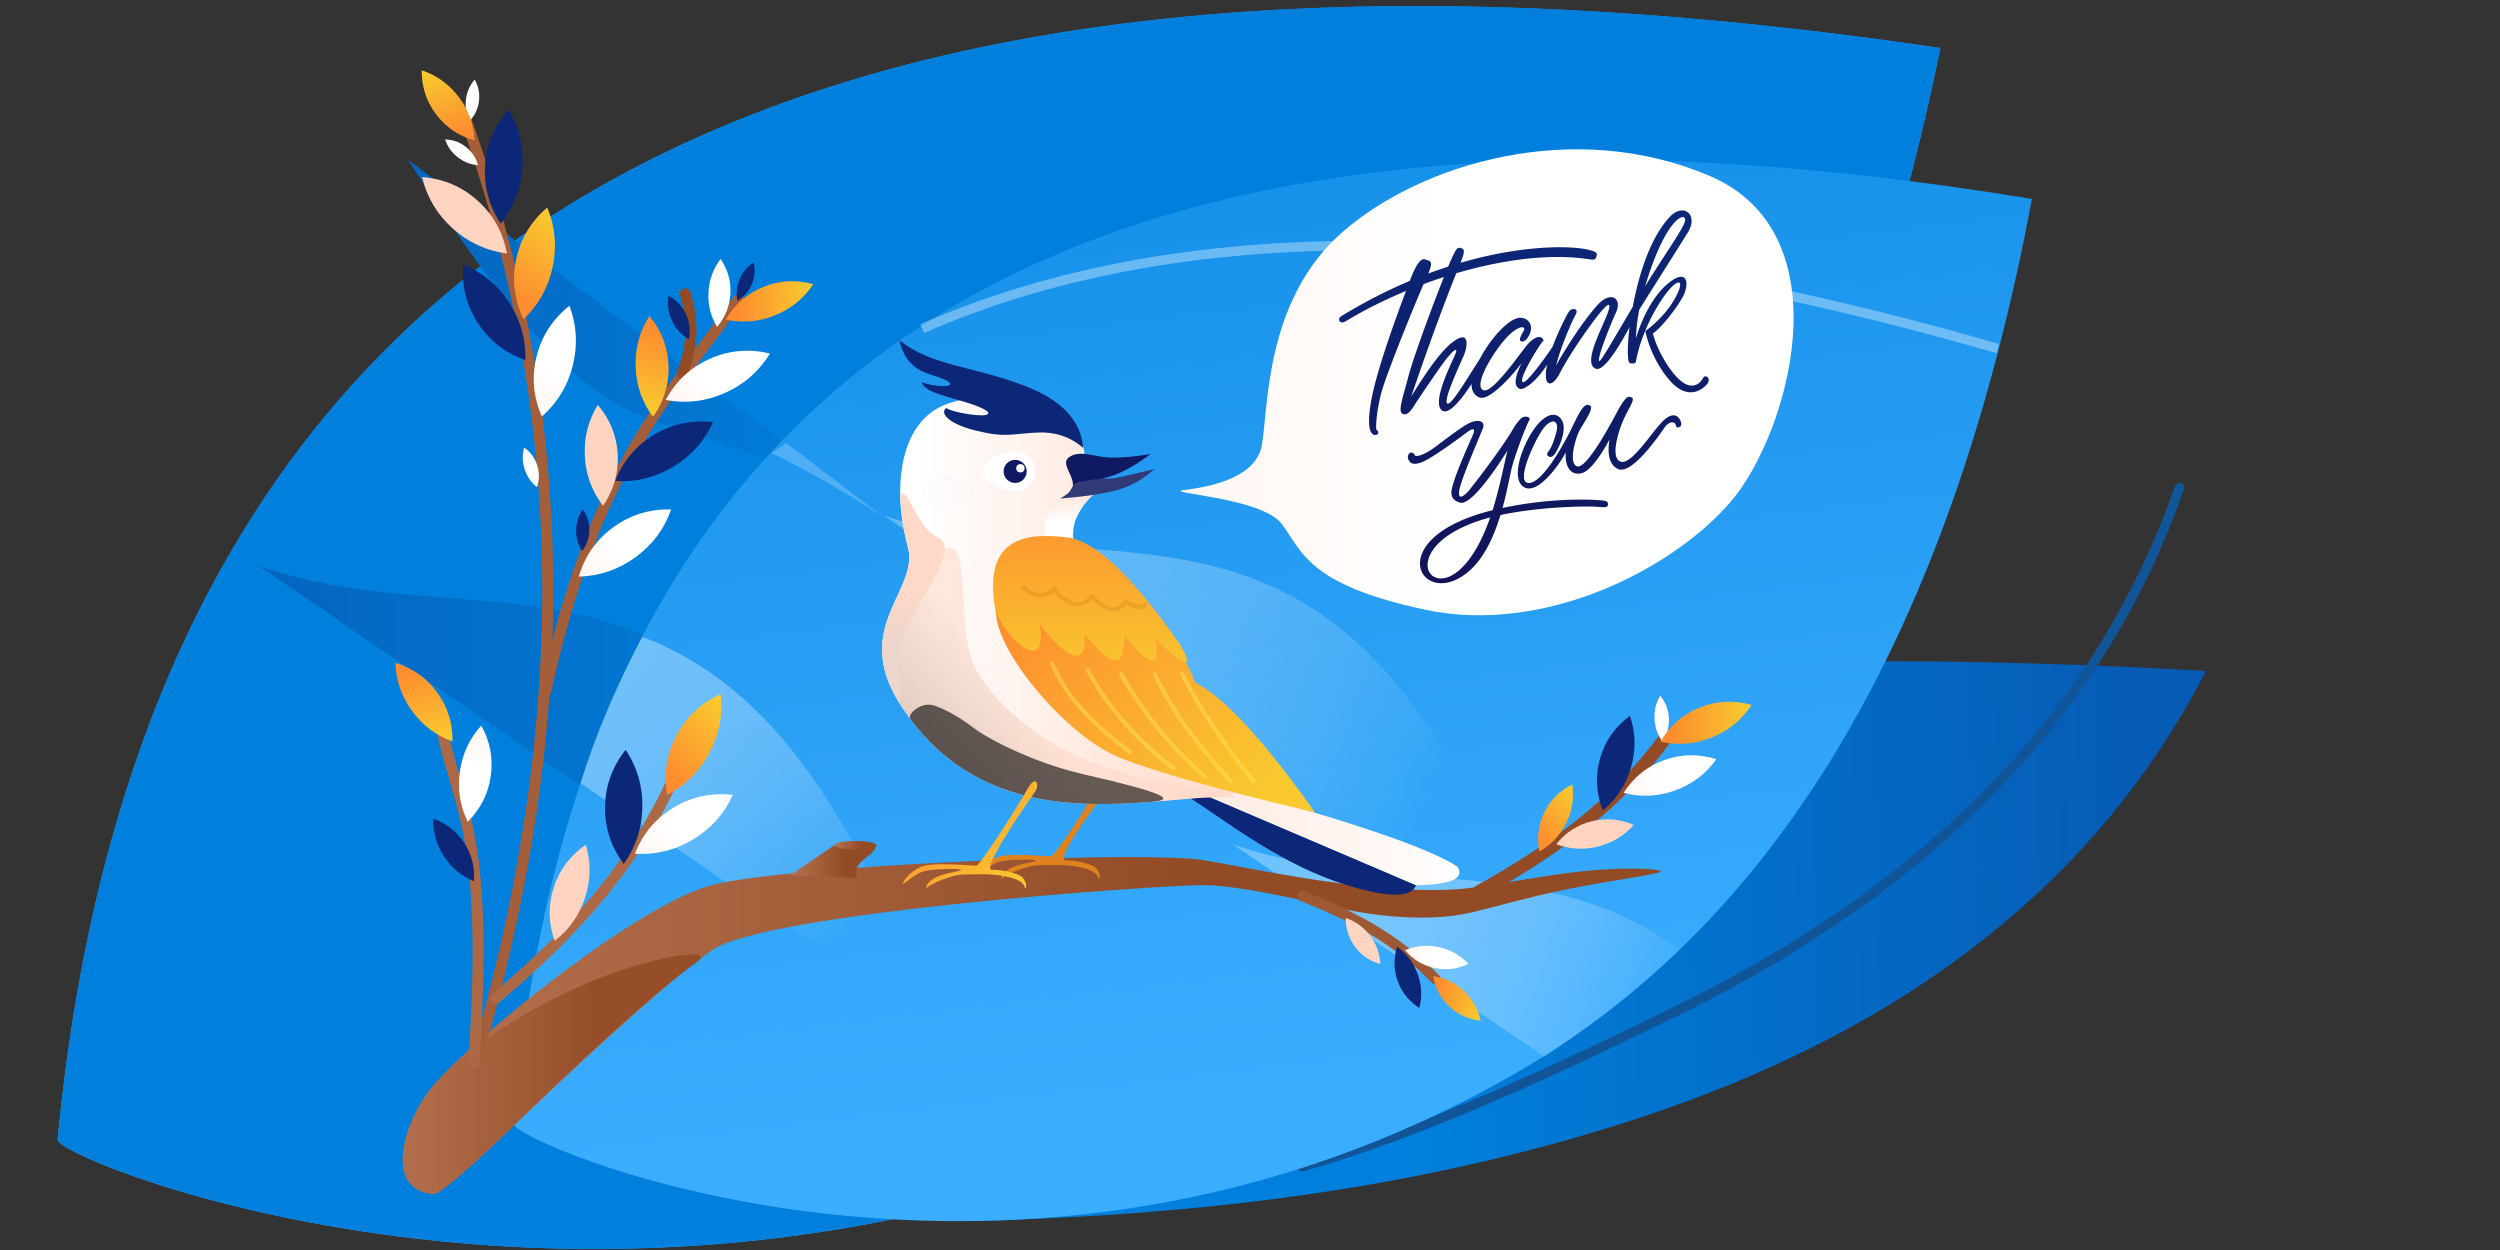 <svg width="1440" height="720" xmlns="http://www.w3.org/2000/svg" xmlns:xlink="http://www.w3.org/1999/xlink"><rect width="100%" height="100%" fill="#333333" stroke="none"/><defs><linearGradient x1="53.123%" y1="-29.987%" x2="53.123%" y2="81.187%" id="a"><stop stop-color="#0080DC" offset="0%"/><stop stop-color="#3BADFF" offset="100%"/></linearGradient><linearGradient x1="-33.528%" y1="76.912%" x2="92.862%" y2="76.912%" id="c"><stop stop-color="#065CB5" offset="0%"/><stop stop-color="#0080DC" offset="100%"/></linearGradient><linearGradient x1="47.693%" y1="51.311%" x2="94.164%" y2="52.906%" id="d"><stop stop-color="#0080DC" offset="0%"/><stop stop-color="#065CB5" offset="100%"/></linearGradient><linearGradient x1="-33.528%" y1="76.912%" x2="92.862%" y2="76.912%" id="e"><stop stop-color="#065CB5" offset="0%"/><stop stop-color="#0080DC" offset="100%"/></linearGradient><linearGradient x1="53.123%" y1="-29.987%" x2="53.123%" y2="81.187%" id="f"><stop stop-color="#0080DC" offset="0%"/><stop stop-color="#3BADFF" offset="100%"/></linearGradient><linearGradient x1="-17.074%" y1="2.825%" x2="87.884%" y2="60.965%" id="g"><stop stop-color="#62BDFF" offset="0%"/><stop stop-color="#FFF" stop-opacity="0" offset="100%"/></linearGradient><linearGradient x1="-5.53%" y1="-51.674%" x2="81.364%" y2="73.633%" id="h"><stop stop-color="#62BDFF" offset="0%"/><stop stop-color="#FFF" stop-opacity="0" offset="100%"/></linearGradient><linearGradient x1="-17.074%" y1="27.015%" x2="104.593%" y2="59.551%" id="i"><stop stop-color="#62BDFF" offset="0%"/><stop stop-color="#FFF" stop-opacity="0" offset="100%"/></linearGradient><linearGradient x1="-9.282%" y1="55.357%" x2="63.871%" y2="55.357%" id="j"><stop stop-color="#BB7957" offset="0%"/><stop stop-color="#934B26" offset="100%"/></linearGradient><linearGradient x1="-68.744%" y1="28.241%" x2="41.098%" y2="28.241%" id="k"><stop stop-color="#FFE5DA" offset="0%"/><stop stop-color="#FFF" offset="100%"/></linearGradient><linearGradient x1="-68.744%" y1="28.241%" x2="41.098%" y2="28.241%" id="l"><stop stop-color="#FFE5DA" offset="0%"/><stop stop-color="#FFF" offset="100%"/></linearGradient><linearGradient x1="14.407%" y1="45.13%" x2="94.118%" y2="54.801%" id="m"><stop stop-color="#FD8D2F" offset="0%"/><stop stop-color="#F9C92F" offset="100%"/></linearGradient><linearGradient x1="14.407%" y1="45.218%" x2="94.118%" y2="54.714%" id="n"><stop stop-color="#FD8D2F" offset="0%"/><stop stop-color="#F9C92F" offset="100%"/></linearGradient><linearGradient x1="-9.282%" y1="55.357%" x2="63.871%" y2="55.357%" id="o"><stop stop-color="#BB7957" offset="0%"/><stop stop-color="#934B26" offset="100%"/></linearGradient><linearGradient x1="-68.744%" y1="28.241%" x2="41.098%" y2="28.241%" id="p"><stop stop-color="#FFE5DA" offset="0%"/><stop stop-color="#FFF" offset="100%"/></linearGradient><linearGradient x1="14.407%" y1="45.217%" x2="94.118%" y2="54.715%" id="q"><stop stop-color="#FD8D2F" offset="0%"/><stop stop-color="#F9C92F" offset="100%"/></linearGradient><linearGradient x1="-9.282%" y1="55.357%" x2="63.871%" y2="55.357%" id="r"><stop stop-color="#BB7957" offset="0%"/><stop stop-color="#934B26" offset="100%"/></linearGradient><linearGradient x1="-9.282%" y1="55.357%" x2="63.871%" y2="55.357%" id="s"><stop stop-color="#BB7957" offset="0%"/><stop stop-color="#934B26" offset="100%"/></linearGradient><linearGradient x1="0%" y1="53.711%" x2="103.046%" y2="54.347%" id="t"><stop stop-color="#FFE5DA" offset="0%"/><stop stop-color="#FFF" offset="100%"/></linearGradient><linearGradient x1="94.317%" y1="46.374%" x2="14.254%" y2="46.374%" id="u"><stop stop-color="#FFD5C2" offset="0%"/><stop stop-color="#FFF" offset="100%"/></linearGradient><linearGradient x1="12.491%" y1="60.646%" x2="37.742%" y2="46.442%" id="v"><stop stop-color="#CDAA99" offset="0%"/><stop stop-color="#FFD9C8" offset="100%"/></linearGradient><linearGradient x1="37.742%" y1="75.188%" x2="37.742%" y2="43.29%" id="w"><stop stop-color="#ECD5CB" offset="0%"/><stop stop-color="#FFD9C8" offset="100%"/></linearGradient><linearGradient x1="31.262%" y1="-3.418%" x2="31.262%" y2="50%" id="x"><stop stop-color="#FFD5C2" offset="0%"/><stop stop-color="#FFF" offset="100%"/></linearGradient><linearGradient x1="14.407%" y1="21.352%" x2="94.118%" y2="78.24%" id="y"><stop stop-color="#FD8D2F" offset="0%"/><stop stop-color="#F9C92F" offset="100%"/></linearGradient><linearGradient x1="14.407%" y1="16.679%" x2="94.118%" y2="82.846%" id="A"><stop stop-color="#FD8D2F" offset="0%"/><stop stop-color="#F9C92F" offset="100%"/></linearGradient><linearGradient x1="20.922%" y1="-27.14%" x2="20.922%" y2="100%" id="C"><stop stop-color="#FD8D2F" offset="0%"/><stop stop-color="#F9C92F" offset="100%"/></linearGradient><linearGradient x1="-68.744%" y1="28.241%" x2="41.098%" y2="28.241%" id="D"><stop stop-color="#FFE5DA" offset="0%"/><stop stop-color="#FFF" offset="100%"/></linearGradient><linearGradient x1="44.801%" y1="-218.383%" x2="44.801%" y2="128.626%" id="E"><stop stop-color="#005ACA" offset="0%"/><stop stop-color="#130B4B" offset="100%"/></linearGradient><linearGradient x1="-68.744%" y1="28.241%" x2="41.098%" y2="28.241%" id="F"><stop stop-color="#FFE5DA" offset="0%"/><stop stop-color="#FFF" offset="100%"/></linearGradient><linearGradient x1="14.407%" y1="45.178%" x2="94.118%" y2="54.753%" id="G"><stop stop-color="#FD8D2F" offset="0%"/><stop stop-color="#F9C92F" offset="100%"/></linearGradient><linearGradient x1="14.407%" y1="45.203%" x2="94.118%" y2="54.729%" id="H"><stop stop-color="#FD8D2F" offset="0%"/><stop stop-color="#F9C92F" offset="100%"/></linearGradient><linearGradient x1="14.407%" y1="45.218%" x2="94.118%" y2="54.714%" id="I"><stop stop-color="#FD8D2F" offset="0%"/><stop stop-color="#F9C92F" offset="100%"/></linearGradient><linearGradient x1="-68.744%" y1="28.241%" x2="41.098%" y2="28.241%" id="J"><stop stop-color="#FFE5DA" offset="0%"/><stop stop-color="#FFF" offset="100%"/></linearGradient><linearGradient x1="-68.744%" y1="28.241%" x2="41.098%" y2="28.241%" id="K"><stop stop-color="#FFE5DA" offset="0%"/><stop stop-color="#FFF" offset="100%"/></linearGradient><linearGradient x1="14.407%" y1="45.339%" x2="94.118%" y2="54.595%" id="L"><stop stop-color="#FD8D2F" offset="0%"/><stop stop-color="#F9C92F" offset="100%"/></linearGradient><linearGradient x1="-68.744%" y1="28.241%" x2="41.098%" y2="28.241%" id="M"><stop stop-color="#FFE5DA" offset="0%"/><stop stop-color="#FFF" offset="100%"/></linearGradient><linearGradient x1="14.407%" y1="45.235%" x2="94.118%" y2="54.697%" id="N"><stop stop-color="#FD8D2F" offset="0%"/><stop stop-color="#F9C92F" offset="100%"/></linearGradient><path d="M37.016 631.877c-2.657 12.048 333.458 199.518 713.182 47.655C949.199 599.945 1095.8 420.09 1190 139.967 533.605-41.269 149.277 122.701 37.016 631.877z" id="b"/><path d="M34.619.195C5.042 4.446-2.624 22.405.732 46.219c3.356 23.814 41.525 68.58 70.718 80.44 19.462 7.907 57.082 18.487 112.86 31.739-29.545-41.622-52.627-66.627-69.248-75.017-6.811-20.8-50.866-87.438-80.443-83.186z" id="z"/></defs><g fill="none" fill-rule="evenodd"><g transform="rotate(-7 235.842 675.265)"><use fill="url(#a)" xlink:href="#b"/><use fill="#0080DC" xlink:href="#b"/></g><path d="M184.922 370c143.416 49.052 271.087-47.405 380 259l-380-259z" fill="url(#c)" transform="translate(-35.922 -44)"/><path d="M406.414 649.928c-1.182 2.65 64.369 54.313 189.296 65.159 102.216 8.874 231.829 13.612 370.102-13.724 161.031-31.834 279.66-103.776 355.885-215.826-519.347-94.076-824.442-39.28-915.283 164.391z" fill="url(#d)" transform="rotate(-7 486.39 853.146)"/><path d="M750.096 672.047c67.904-19.352 144.749-54.912 217.421-90.644 147.305-72.428 243.271-172.622 287.9-300.582" stroke="#159" stroke-width="5.5" stroke-linecap="round" stroke-linejoin="round"/><path d="M556.922 351c-154.053-100.878-152.302-6.212-286-215l286 215z" fill="url(#e)" transform="translate(-35.922 -44)"/><path d="M304.579 636.103c-2.15 10.346 269.774 171.318 576.978 40.92 160.996-68.338 279.6-222.772 355.809-463.301C706.329 58.102 395.4 198.896 304.579 636.103z" fill="url(#f)" transform="rotate(-7 393.308 711.756)"/><path d="M1150.727 200.766c-259.413-75.06-465.93-78.888-619.553-11.483" stroke-opacity=".702" stroke="#FFF" stroke-width="5.5" opacity=".5" style="mix-blend-mode:soft-light"/><path d="M175.3 42.2C318.527 91.157 446.03-5.114 554.8 300.7L175.3 42.2z" fill="url(#g)" opacity=".8" transform="translate(333.8 254.7)"/><path d="M36.16 112.104C95.574 134.817 151.127 189.56 202.5 334L.6 196.474c7.725-25.944 19.578-54.067 35.56-84.37z" fill="url(#h)" transform="translate(333.8 254.7)"/><path d="M376.3 231.7c92.586 31.647 178.6 2.608 257.233 60.723-22.536 21.51-48.428 42.036-77.68 61.582L376.3 231.7z" fill="url(#i)" transform="translate(333.8 254.7)"/><path d="M509.1 298c-24.264-15.897-45.559-27.688-64.74-37.086a376.618 376.618 0 018.482-5.732L509.1 298z" fill="#6BBCF7" opacity=".644"/><g transform="translate(232 371)"><path d="M17.478 254.418C43.984 223.671 136.285 149.7 178.056 138.81c41.77-10.89 228.836-19.223 277.412-15.056 18.821 1.614 95.078 21.064 151.495 17.462 16.146-1.03 45.35-7.408 71.337-10.256 23.65-2.591 44.869-1.817 46.6 0-2.999 1.917-28.197 4.997-54.421 10.256-21.52 4.317-43.651 10.783-55.447 13.481-31.775 7.27-71.128-1.58-75.087-2.46-30.368-6.751-61.952-13.427-78.56-13.427-26.457 0-252.07 15.709-283.33 37.51-20.839 14.534-62.05 51.232-123.632 110.093-21.654 20.554-33.969 30.685-36.945 30.395-30.088-2.938-15.388-44.54 0-62.39z" fill="url(#j)"/><path d="M619.584 142.797c40.023-22.252 77.887-48.087 107.217-88.08" stroke="#934B26" stroke-width="7.59" stroke-linecap="round" stroke-linejoin="round"/><path d="M84.746 30.973c4.903.005 9.34-1.3 13.312-3.916-3.977-2.913-8.418-4.371-13.32-4.376-4.904-.005-9.341 1.445-13.313 4.35 3.977 2.623 8.417 3.937 13.32 3.942z" fill="url(#k)" transform="rotate(87 396.442 372.31)"/><path d="M95.477 67.224c10.463.012 19.932-2.907 28.408-8.76-8.49-6.519-17.967-9.785-28.43-9.798-10.464-.012-19.933 3.231-28.407 9.73 8.49 5.873 17.965 8.815 28.429 8.828z" fill="url(#l)" transform="rotate(-20 462.515 -1731.796)"/><path d="M110.038 33.477c10.43.009 19.87-2.923 28.321-8.797-8.461-6.537-17.907-9.81-28.337-9.819-10.43-.009-19.87 3.248-28.32 9.77 8.46 5.889 17.905 8.837 28.336 8.846z" fill="url(#m)" transform="rotate(-22 484.276 -1612.72)"/><path d="M707.505 70.941c2.876-10.038 2.656-19.936-.659-29.694-8.6 6.338-14.339 14.526-17.215 24.564-2.875 10.039-2.344 20.026 1.594 29.963 7.977-6.517 13.404-14.794 16.28-24.833z" fill="#0C2778"/><path d="M35.451 101.486c7.916.015 15.079-2.183 21.488-6.594-6.427-4.923-13.598-7.391-21.514-7.406-7.916-.015-15.078 2.427-21.486 7.326 6.425 4.434 13.596 6.659 21.512 6.674z" fill="url(#n)" transform="rotate(-64 354.02 -405.595)"/><path d="M688.432 116.607c8.218-2.047 15.083-6.198 20.597-12.454-7.936-3.446-16.012-4.146-24.23-2.1-8.217 2.046-15.02 6.451-20.407 13.215 7.81 2.939 15.823 3.385 24.04 1.339z" fill="#FFD5C2"/><path d="M17.478 254.418C31.6 238.036 61.49 214.945 103.7 196.324c37.01-16.328 79.731-22.93 65.127-12.744-20.839 14.534-58.974 48.812-114.404 102.833-21.654 20.554-33.969 30.685-36.945 30.395-30.088-2.938-15.388-44.54 0-62.39z" fill="url(#o)" opacity=".9"/><g><path d="M518.223 145.14c27.605 10.959 54.17 24.433 76.62 47.84" stroke="#9E5834" stroke-width="6.05" stroke-linecap="round" stroke-linejoin="round"/><path d="M61.51 52.145c6.881-.022 13.117-1.978 18.708-5.87-5.565-4.283-11.788-6.413-18.669-6.391-6.88.022-13.117 2.192-18.71 6.51 5.566 3.856 11.79 5.773 18.671 5.751z" fill="url(#p)" transform="scale(1 -1) rotate(-12 -749.375 -2607.36)"/><path d="M64.659 25.981c6.907-.02 13.165-1.969 18.776-5.844-5.586-4.268-11.833-6.392-18.74-6.372-6.906.021-13.166 2.182-18.777 6.484 5.587 3.842 11.834 5.753 18.74 5.732z" fill="url(#q)" transform="scale(1 -1) rotate(-43 51.326 -780.529)"/><path d="M584.561 189.988c2.365 6.5 2.697 13.045.994 19.633-5.938-3.806-10.089-8.96-12.454-15.46-2.365-6.501-2.497-13.119-.394-19.852 5.538 3.951 9.489 9.178 11.854 15.679z" fill="#0C2778"/><path d="M557.172 167.953c3.67 4.892 5.636 10.347 5.9 16.366-5.988-1.686-10.816-4.975-14.486-9.866-3.67-4.892-5.487-10.46-5.45-16.706 5.687 1.913 10.366 5.315 14.036 10.206z" fill="#FFD5C2"/></g><path d="M223.178 133.151l25.41-17.331h24.2c-.298 1.613-1.246 3.19-2.847 4.73-1.233 1.186-6.429 4.121-8.94 9.045-.5.978-.197 2.652.907 5.02l-38.73-1.464z" fill="url(#r)"/><ellipse fill="url(#s)" cx="260.688" cy="115.82" rx="12.1" ry="2.42"/></g><g transform="translate(508 196)"><path d="M180.769 265.806c19.537 12.817 51.094 37.086 87.045 48.056 23.968 7.313 37.238 7.313 39.81 0L139.04 241.906c14.794 7.389 28.704 15.355 41.729 23.9z" fill="#0C2778"/><path d="M307.624 313.862c20.293-.321 28.24-3.88 23.84-10.679-19.883-13.137-84.024-33.562-192.424-61.277l168.584 71.956z" fill="url(#t)"/><path d="M195.227 263.09c-44.58 0-134.776 26.067-185.268-54.218-27.436-44.148 11.683-64.846 5-89.718-9.904-36.861-3.714-73.573 23.073-82.675 34.699-11.79 65.245 5.436 76.775 21.096 2.404 3.265 4.49 31.911 2.71 34.896-7.49 12.565-12.174 18.237-4.597 26.683 14.066 15.68 126.887 143.935 82.307 143.935z" fill="url(#u)"/><path d="M195.227 263.09c-44.58 0-134.776 26.067-185.268-54.218-27.436-44.148 15.507-87.618 28.5-89.253 12.993-1.636 3.781 48.916 15.881 70.257 12.1 21.341 35.755 38.783 53.16 47.19 49.195 23.762 120.656 26.023 87.727 26.023z" fill="url(#v)" opacity=".6"/><path d="M154.48 265.915c-43.972 3.365-100.105 3.166-138.083-47.651-2.21-2.957 6.47-10.413 13.817-7.852 6.939 2.42 14.41 6.666 22.41 12.74 9.115 6.919 35.44 20.391 63.327 26.786 47.702 10.938 54.08 14.787 38.528 15.977z" fill="#000" opacity=".6" style="mix-blend-mode:soft-light"/><path d="M115.95 62.036c-1.25-15.515-12.18-27.325-32.786-35.429C52.254 14.452 29.614 15.43 10 0c4.692 19.57 17.778 18.462 27.257 23.197 7.744 4.463-8.07 3.738-14.376.891 1.224 5.454 13.483 7.998 24.975 11.483 11.492 3.485 16.102 6.459 11.84 7.453-4.263.994-20.695-1.904-22.439-4.013-4.065 2.289-.035 8.817 16.537 12.936 16.572 4.118 18.675 2.266 34.765 1.241 10.727-.683 19.858 2.266 27.392 8.848z" fill="#0C2778"/><path d="M37.46 97.264c5.83.306 15.669-3.267 15.978-9.176.31-5.91-9.348-10.504-15.18-10.81-5.83-.305-14.506 4.044-14.816 9.953-.31 5.91 8.186 9.727 14.017 10.033z" fill="#E9E9E9" opacity=".1"/><path d="M9.959 208.872c-27.436-44.148 11.683-64.846 5-89.718-2.613-9.724-4.106-19.438-4.396-28.637-.088-2.8 2.077-3.362 4.396.483 3.568 5.916 8.845 18.762 17.299 22.646 13.948 6.41-13.383 38.001-20.268 56.647-6.885 18.645 1.8 29.59-2.031 38.58z" fill="url(#w)"/><path d="M113.918 126.204c-7.632-14.73-3.863-28.122 11.307-40.178-25.347-6.005-37.076 21.788-29.19 33.527 5.257 7.825 11.218 10.042 17.883 6.651z" fill="url(#x)"/><path d="M118.374 267.029c-5.702 10.085-19.214 30.232-21.211 30.232-2.1 0-22.017-1.913-29.296 0s-12.527 8.598-12.527 10.81c1.99-.818 7.007-6.85 13.917-8.024 6.911-1.173 22.1-1.229 18.834 0-3.266 1.23-18.481 2.412-19.54 10.41 4.194-3.642 15.69-8.072 21.447-8.072s14.677-.775 23.443 1.014c8.766 1.79 10.64 4.059 11.462 7.057 1.088-.932.774-3.476-1.236-6.084-2.01-2.608-11.046-4.751-17.655-4.751-6.61 0 15.005-28.86 17.655-32.592h-5.293z" fill="#E0821D"/><path d="M83.723 258.657c-5.152 9.337-27.24 43.981-29.367 43.981-2.128 0-22.303-1.896-29.676 0-7.373 1.896-12.69 8.522-12.69 10.715 2.016-.811 7.098-6.79 14.098-7.953 7-1.163 22.386-1.218 19.078 0s-18.72 2.39-19.793 10.316c4.248-3.608 15.893-7.999 21.725-7.999 5.831 0 14.867-.769 23.747 1.005 8.88 1.773 10.778 4.022 11.61 6.994 1.103-.924.785-3.446-1.251-6.03-2.036-2.585-11.19-4.709-17.884-4.709-6.696 0 22.245-41.262 24.93-44.96 2.685-3.699.626-10.698-4.527-1.36z" fill="url(#y)"/><g transform="translate(65.23 113.646)"><mask id="B" fill="#fff"><use xlink:href="#z"/></mask><use fill="url(#A)" xlink:href="#z"/><g mask="url(#B)" stroke-width="2.42"><path d="M15.605 27.83c6.434 6.48 12.567 7.163 18.398 2.05 7.514 8.754 14.764 11.937 21.792 3.869 9.227 9.562 14.886 9.478 19.448 2.99 3.101 2.466 10.431 5.329 11.877.811" stroke="#BD6818" opacity=".12"/><path d="M32.67 72.6c9.978 22.552 26.975 37.139 44.77 50.82M53.24 76.23c11.651 21.531 28.317 40.42 49.61 56.87M72.6 78.65c13.4 24.152 30.119 42.975 48.4 59.29M91.96 78.65c10.786 23.461 26.74 42.922 43.56 61.71M107.69 78.65c11.07 21.502 25.134 41.948 41.14 61.71" stroke="#FEE252" opacity=".5" stroke-linecap="round" stroke-linejoin="round"/></g></g><path d="M1.251 42.055c3.63 14.328 30.949 41.35 25.59 8.475 8.128 11.589 27.994 31.829 25.835 5.654 15.7 20.175 23.363 20.603 22.99 1.283 12.697 15.316 21.604 21.93 17.74 1.586 4.732 5.415 27.13 25.172 14.41 3.559C80.509 23.474 58.993 2.904 43.272.902 19.689-2.102-6.009.262 1.251 42.055z" fill="url(#C)" transform="translate(63.979 112.745)"/><path d="M80.835 141.476c6.434 6.48 12.567 7.164 18.398 2.05 7.514 8.755 14.764 11.937 21.792 3.869 9.227 9.562 14.886 9.478 19.448 2.99 3.101 2.466 10.431 5.33 11.877.812" stroke="#853700" stroke-width="2.42" opacity=".12"/><path d="M76.7 87.026c6.362 0 11.52-5.146 11.52-11.495 0-6.348-5.158-11.495-11.52-11.495-6.363 0-18.73 5.147-18.73 11.495 0 6.349 12.367 11.495 18.73 11.495z" fill="#FFF"/><circle fill="#101A63" cx="76.725" cy="75.531" r="6.655"/><circle fill="#FEFFFF" cx="79.75" cy="73.716" r="2.42"/><g><path d="M102.703 91.173c15.47-1.254 26.893-3.036 34.267-5.347 7.374-2.312 13.998-6.186 19.873-11.623-12.366 3.02-20.149 4.782-23.348 5.285-3.199.503-7.13.174-11.793-.988l-11.536 4.98c-.9 1.95-1.778 3.365-2.633 4.247-.855.881-2.465 2.03-4.83 3.446z" fill="#313A77"/><path d="M107.725 67.401c-4.99 3.56 2.815 10.306 2.279 16.486 2.56-1.998 7.219-3.293 13.974-3.884 8.63-.755 18.904-5.591 30.826-14.508-9.566 1.614-17.437 2.303-23.612 2.066-9.264-.357-17.121-4.686-23.467-.16z" fill="#101A63"/></g></g><g><path d="M1.959 196.284c13.254-1.639 40.603-6.369 44.658-24.908 4.055-18.54.657-83.37 46.361-123.46 45.705-40.093 133.9-66.063 212.037-32.487 78.137 33.575 45.16 148.735 11.879 187.55-33.282 38.816-107.238 76.746-175.712 62.27-68.474-14.476-71.292-34.176-82.928-49.521-11.637-15.346-69.549-17.804-56.295-19.444z" fill="url(#D)" transform="translate(680 86)"/><path d="M105.291 119.439c1.365-1.15 5.745-.863 4.095 1.822-1.65 2.686-7.617 18.415-9.84 26.727-1.012 3.79-2.5 12.994-5.385 23.382 30.115-6.372 54.493-4.795 58.337-4.193 2.402.376 2.444 1.314 2.36 2.508-.085 1.193-1.78 1.39-3.809 1.193-8.578-.83-35.482-.202-58.075 4.565-3.469 11.305-8.652 23.333-16.66 30.986-27.618 26.391-55.035-17.201 12.102-33.748 4.036-12.786 6.448-25.665 8.592-34.412 0 0-19.694 32.38-27.36 30.052-3.334-1.013-5.438-2.941-4.846-6.972.969-6.608 8.445-23.41 12.083-31.584 1.65-3.708 1.08-5.18-3.364-1.854-4.444 3.325-19.615 14.642-25.9 17.136-6.284 2.493-7.427-.832-7.871-2.11-.444-1.28.127-2.75 1.333-3.325 1.206-.576 2.285.767 2.73 1.598.444.831 5.014-.255 10.347-4.092 5.332-3.836 16.568-12.788 21.455-14.898 4.888-2.11 8.57-.703 7.3 3.005-1.27 3.709-12.637 29.375-13.647 35.934-1.011 6.56 3.047 2.75 4.57 1.28.152-.148.476-.523.943-1.09l.296-.362c2.4-2.954 7.683-9.813 12.964-17.067l.689-.948.343-.475.686-.951c4.22-5.87 8.237-11.75 10.55-15.81 1.441-2.53 3.602-5.133 4.982-6.297zm-18.254 57.405c-55.48 14.794-35.74 51.318-14.448 27.027 6.376-7.273 10.964-16.978 14.448-27.027zm72.584-59.778c5.304-10.019 6.838-10.34 8.947-9.312 2.108 1.027-1.342 5.458-4.474 12.202-3.13 6.743-8.2 22.96-1.725 24.788 3.692 1.043 9.237-5.154 14.495-11.699l.828-1.035c3.665-4.605 7.132-9.203 9.663-11.412 6.326-5.523 8.818-.707 9.457.899.64 1.605.192 2.761-.511 3.147-.703.385-1.884.798-2.3-.835-.64-2.505-3.898-2.473-6.39 1.091-2.946 4.212-18.788 27.487-26.84 24.083-8.051-3.404-4.92-17.211-4.92-17.211s-8.882 17.34-15.72 19.459c-6.837 2.119-10.288-4.239-9.521-12.01-3.26 6.744-15.976 24.533-23.835 20.294-7.86-4.238-2.173-21.642 4.473-31.982 6.645-10.339 13.802-12.458 17.125-6.614 3.323 5.844-2.428 17.147-4.09 19.33-1.66 2.184-2.747 1.927-3.706 1.349-.958-.578-.958-1.413 0-2.762l.206-.286.106-.147c.914-1.27 2.096-3.082 4.098-10.035 2.236-7.77-2.365-8.862-6.966-3.21-4.6 5.65-17.19 32.045-8.626 31.853 8.562-.193 22.04-26.206 24.73-31.854 5.75-12.073 7.533-14.047 10.288-12.844 1.772.775.13 4.234-1.959 7.802l-.308.523c-1.295 2.178-2.703 4.35-3.548 5.932-2.3 4.303-6.582 18.752-1.662 20.808 4.92 2.055 17.382-20.294 22.685-30.312zm30.78-113.233c7.997-8.623 16.76-1.385 10.55 8.748-2.585 4.218-7.881 12.599-13.33 21.218l-.819 1.294-.41.647-.817 1.294c-5.04 7.971-9.938 15.725-12.67 20.155-1.795 9.292-1.893 15.822-1.898 16.405v.042s.243-.89.74-2.393l.15-.446c2-5.934 7.417-19.772 16.718-27.94 12.08-10.605 13.697-.727 9.188 7.277-4.509 8.004-13.27 18.393-17.014 20.692 2.127 9.537 13.024 29.351 21.778 30.06 4.21.34 6.286-2.86 7.315-4.684.553-.98 1.922-.648 2.382-.085.501.612 1.276 1.49 0 3.491-1.053 1.652-10.5 12.155-22.628-2.64-10.888-13.284-13.185-27.504-13.185-27.504s11.548-7.941 17.864-20.352c5.587-10.978-.51-10.133-9.102 3.236-8.592 13.37-12.941 27.057-14.153 34.306-.217 1.3-.798 1.597-2.52 1.5-1.839-.101-1.872-1.404-2-2.639-.048-.468-.2-1.823-.207-4.293v-.493c.013-2.953.23-7.346 1.005-13.508-2.429 4.49-5.736 10.342-8.954 15.02-3.894 5.656-7.87 9.96-10.516 8.937-5.199-2.012-1.7-11.837 1.446-19.33a280.283 280.283 0 011.762-4.077l.42-.956.14-.318.279-.634c2.543-5.8 4.794-11.146 3.354-11.471-2.637-.597-22.288 27.845-27.731 38.66-5.07 10.07-10.411 8.63-7.707-4.212-6.262 9.792-13.742 15.324-16.24 13.748-2.367-1.494-3.19-4.981 1.659-14.816-2.17 3.193-17.992 22.608-24.5 19.925-3.442-1.418-4.485-4.518-4.443-7.766a120.793 120.793 0 01-3.26 4.807l-.398.552a93.37 93.37 0 01-.201.276l-.406.55c-4.423 5.942-9.644 11.37-12.729 9.118-6.124-4.471 5.104-26.44 7.529-32.188 2.424-5.748-2.17-1.533-6.635 4.598-4.466 6.13-14.802 21.33-17.099 25.035l-.15.24c-2.252 3.557-4.618 5.6-6.74 3.975-2.17-1.66.51-9.197 3.955-22.097C41.796 88.72 46 76.592 50.563 64.16l.508-1.382.51-1.383.513-1.382c2.906-7.825 5.858-15.517 8.3-21.638a289.25 289.25 0 00-11.703 4.056c-2.644 6.075-6.45 15.24-10.288 24.784l-.606 1.51c-6.06 15.121-12.048 30.836-13.51 36.482-2.68 10.346-3.573 21.075-2.488 21.458 1.084.384 1.106 2.15-.128 2.555-2.109.692-6.763-.447-2.935-20.756 3.366-17.86 15.105-49.548 19.81-62.054C25.81 51.682 14.025 57.63 4.019 63.758c-1.913 1.172-3.232.816-3.7 0-.557-.972-.537-1.933 1.319-3.065 13.477-8.227 26.599-14.826 39.1-20.1 2.197-5.755 5.458-13.46 8.75-12.395.807.26 2.219.6 2.81 1.072 1.024.815 1.037 2.476-.912 7.085a267.632 267.632 0 0111.456-3.992c.484-1.159.928-2.2 1.32-3.092 3.828-8.703 4.211-8.047 6.508-7.408 2.004.557 1.344 3.161-.686 8.309 37.956-11.059 66.38-9.784 74.992-7.16 3.426 1.045 3.84 1.467 3.233 3.662-.553 2.001-1.703 1.822-4.339 1.424-22.86-3.45-50.227.41-76.334 8.076-1.564 3.855-4.329 10.81-8.089 20.808l-.507 1.351c-4.532 12.095-10.432 28.41-17.363 48.854.377-.614.755-1.226 1.134-1.836l.759-1.219C51.698 90.96 60.212 78.775 67.607 74.36c7.274-4.343 6.508 3.704 4.339 8.941-2.17 5.237-12.25 26.288-9.57 27.96 1.415.884 6.174-6.071 10.821-13.34l.685-1.075.454-.716.451-.714c2.4-3.799 4.66-7.447 6.282-9.858 7.035-13.378 17.564-23.708 23.096-23.716 5.678-.007 7.72 5.11 5.55 9.58-2.168 4.47-4.338 4.407-5.103 3.832-.766-.575-.836-1.408 1.659-5.761 2.041-3.563-4.275-4.138-13.781 8.571-8.54 11.418-14.164 24.013-9.167 25.546 2.999.92 9.42-6.162 15.07-13.243l.561-.708c3.543-4.479 6.72-8.851 8.465-11.084 4.594-5.876 8.996-7.28 10.463-3.685-2.041 1.552-14.801 22.461-12.122 23.994 2.1 1.202 12.671-13.69 17.14-20.18 3.152-8.418 7.566-17.248 9.146-19.884 2.042-3.407 6.125-2.215 4.338 1.022-2.282 4.133-8.421 17.882-11.356 29.462 0 0 11.403-20.683 23.414-34.36 8.189-9.323 14.824-4.129 11.102 3.769-2.441 5.181-11.352 27.054-9.634 28.037.838.48 9.092-14.077 18.667-30.222l.587-.99c3.218-17.336 9.63-39.188 21.238-51.705zm8.167.148c-3.179-1.225-12.767 7.881-22.247 39.68a538.305 538.305 0 014.596-7.365c13.653-21.458 20.969-31.038 17.651-32.315z" transform="translate(771.3 121.2)" fill="url(#E)" fill-rule="nonzero"/></g><g><path d="M273.396 613.558C325.506 436.725 335.57 255.5 267.29 66.09" stroke="#A45E3A" stroke-width="6.325" stroke-linecap="round" stroke-linejoin="round"/><path d="M272.878 612.968c9.063-132.97-8.565-145.772-18.48-193.297" stroke="#AD6846" stroke-width="6.325" stroke-linecap="round" stroke-linejoin="round"/><path d="M285.496 575.058c39.876-33.87 76.56-71.307 100.64-122.84" stroke="#AD6946" stroke-width="6.325" stroke-linecap="round" stroke-linejoin="round"/><path d="M108.12 91.466c12.11 0 23.074-3.397 32.89-10.19-9.816-7.543-20.78-11.315-32.89-11.315s-23.073 3.772-32.89 11.315c9.817 6.793 20.78 10.19 32.89 10.19z" fill="url(#F)" transform="rotate(-31 960.532 -237.212)"/><path d="M113.67 45.705c12.11 0 23.073-3.397 32.89-10.19-9.817-7.543-20.78-11.315-32.89-11.315s-23.073 3.772-32.89 11.315c9.817 6.793 20.78 10.19 32.89 10.19z" fill="url(#G)" transform="rotate(-62 583.96 -5.813)"/><path d="M370.009 464.953c.211-12.108-2.994-23.129-9.615-33.063-7.713 9.684-11.676 20.58-11.887 32.688-.211 12.107 3.368 23.135 10.74 33.082 6.963-9.697 10.55-20.6 10.762-32.707z" fill="#0C2778"/><path d="M336.996 517.032c3.31-10.188 3.456-20.338.44-30.45-9.014 6.203-15.176 14.398-18.487 24.587-3.31 10.188-3.142 20.44.504 30.756 8.385-6.407 14.232-14.705 17.543-24.893z" fill="#FFD5C2"/><path d="M314.236 398.306c29.119-131.537 71.298-169.617 110.975-225.595" stroke="#A45E3A" stroke-width="6.325" stroke-linecap="round" stroke-linejoin="round"/><path d="M393.061 214.896c5.975-15.336 6.51-30.531 1.609-45.586" stroke="#934B26" stroke-width="6.325" stroke-linecap="round" stroke-linejoin="round"/><path d="M139.642 288.088c12.11 0 23.073-3.397 32.89-10.19-9.817-7.543-20.78-11.315-32.89-11.315s-23.073 3.772-32.89 11.315c9.817 6.793 20.78 10.19 32.89 10.19z" fill="url(#F)" transform="rotate(-36 303.502 -43.71)"/><path d="M387.782 268.85c10.38-6.236 18.028-14.794 22.944-25.673-12.3-1.41-23.64 1.003-34.02 7.24-10.38 6.237-17.835 15.117-22.364 26.639 11.913.767 23.06-1.968 33.44-8.205z" fill="#0C2778"/><path d="M193.216 192.252c12.11 0 23.073-3.397 32.89-10.19-9.817-7.544-20.78-11.315-32.89-11.315s-23.073 3.771-32.89 11.315c9.817 6.793 20.78 10.19 32.89 10.19z" fill="url(#F)" transform="rotate(-24 385.547 -318.51)"/><path d="M155.598 185.523c10.712 0 20.41-2.997 29.095-8.992-8.685-6.655-18.383-9.983-29.095-9.983-10.713 0-20.411 3.328-29.095 9.983 8.684 5.995 18.382 8.992 29.095 8.992z" fill="url(#H)" transform="rotate(88 247.476 307.444)"/><path d="M336.864 262.754c.56 10.698 4.061 20.226 10.501 28.585 6.193-9.02 9.008-18.88 8.448-29.578-.56-10.698-4.392-20.208-11.493-28.532-5.531 8.986-8.017 18.828-7.456 29.525z" fill="#FFD5C2"/><path d="M223.036 147.3c10.014 0 19.08-2.797 27.198-8.391-8.118-6.213-17.184-9.319-27.198-9.319s-19.08 3.106-27.197 9.319c8.118 5.594 17.183 8.391 27.197 8.391z" fill="url(#I)" transform="rotate(-22 423.066 -409.956)"/><path d="M194.39 140.073c7.22 0 13.755-1.998 19.608-5.994-5.853-4.437-12.389-6.656-19.608-6.656-7.22 0-13.755 2.219-19.607 6.656 5.852 3.996 12.388 5.994 19.607 5.994z" fill="url(#J)" transform="rotate(93 287.783 255.635)"/><path d="M387.084 184.699c2.165 4.643 5.393 8.256 9.683 10.838 1.06-5.077.507-9.937-1.658-14.58-2.165-4.644-5.533-8.191-10.103-10.643-.78 4.947-.087 9.741 2.078 14.385zM426.058 160.813c-1.729 4.073-2.19 8.23-1.385 12.468 3.852-2.262 6.643-5.429 8.372-9.502s2.069-8.28 1.02-12.622c-3.61 2.364-6.278 5.583-8.007 9.656zM331.85 305.35c-.078 4.424 1.05 8.45 3.386 12.079 2.724-3.54 4.125-7.522 4.202-11.946.077-4.424-1.184-8.453-3.783-12.085-2.46 3.544-3.728 7.528-3.806 11.952z" fill="#0C2778"/><path d="M53.786 419.692c10.309 0 19.642-2.843 28-8.53-8.358-6.313-17.691-9.47-28-9.47-10.31 0-19.643 3.157-28 9.47 8.357 5.687 17.69 8.53 28 8.53z" fill="url(#K)" transform="rotate(98 148.573 523.813)"/><path d="M24.572 378.164c10.31 0 19.643-2.843 28-8.53-8.357-6.313-17.69-9.47-28-9.47-10.31 0-19.643 3.157-28 9.47 8.357 5.687 17.69 8.53 28 8.53z" fill="url(#L)" transform="rotate(54 100.226 602.55)"/><path d="M85.785 237.894c4.425 0 8.43-1.2 12.018-3.597-3.587-2.662-7.593-3.993-12.018-3.993-4.424 0-8.43 1.33-12.017 3.993 3.587 2.398 7.593 3.597 12.017 3.597z" fill="url(#M)" transform="rotate(72 171.699 403)"/><path d="M45.966 56.352c4.425 0 8.43-1.199 12.018-3.596-3.587-2.663-7.593-3.994-12.018-3.994-4.424 0-8.43 1.331-12.017 3.994 3.587 2.397 7.593 3.596 12.017 3.596z" fill="url(#M)" transform="rotate(38 105.143 389.52)"/><path d="M52.139 26.572c4.424 0 8.43-1.199 12.017-3.596-3.587-2.663-7.593-3.994-12.017-3.994-4.425 0-8.43 1.331-12.018 3.994 3.587 2.397 7.593 3.596 12.018 3.596z" fill="url(#M)" transform="rotate(97 146.656 137.597)"/><path d="M255.685 493.204c4.312 6.64 10.07 11.445 17.274 14.419.623-8.057-1.221-15.405-5.532-22.044-4.312-6.639-10.274-11.312-17.888-14.02-.214 7.791 1.835 15.006 6.146 21.645z" fill="#0C2778"/><path d="M260.726 131.56c9 8.103 19.42 12.915 31.261 14.435-2.248-12.174-7.872-22.313-16.87-30.416-9-8.103-19.671-12.636-32.014-13.6 2.75 11.618 8.624 21.478 17.623 29.581z" fill="#FFD5C2"/><path d="M300.889 96.707c.845-12.08-1.78-23.253-7.871-33.52-8.21 9.267-12.737 19.94-13.582 32.02-.845 12.08 2.153 23.28 8.993 33.6 7.462-9.32 11.615-20.02 12.46-32.1z" fill="#0C2778"/><path d="M37.77 34.155c9.315 0 17.749-2.597 25.3-7.792-7.551-5.769-15.985-8.653-25.3-8.653-9.315 0-17.749 2.884-25.3 8.653 7.551 5.195 15.985 7.792 25.3 7.792z" fill="url(#N)" transform="rotate(-127 156.495 -11.411)"/><path d="M87.822 127.344c12.11 0 23.073-3.397 32.89-10.19-9.817-7.543-20.78-11.315-32.89-11.315s-23.073 3.772-32.89 11.315c9.817 6.793 20.78 10.19 32.89 10.19z" fill="url(#G)" transform="rotate(-78 219.433 -1.747)"/><path d="M99.5 183.646c12.11 0 23.073-3.396 32.89-10.19-9.817-7.543-20.78-11.315-32.89-11.315s-23.073 3.772-32.89 11.315c9.817 6.794 20.78 10.19 32.89 10.19z" fill="url(#F)" transform="rotate(-76 231.899 49.6)"/><path d="M293.282 174.353c-6.596-10.156-15.416-17.5-26.46-22.034-.98 12.342 1.828 23.59 8.424 33.747 6.595 10.156 15.73 17.296 27.403 21.421.35-11.933-2.772-22.977-9.367-33.134z" fill="#0C2778"/></g></g></svg>
